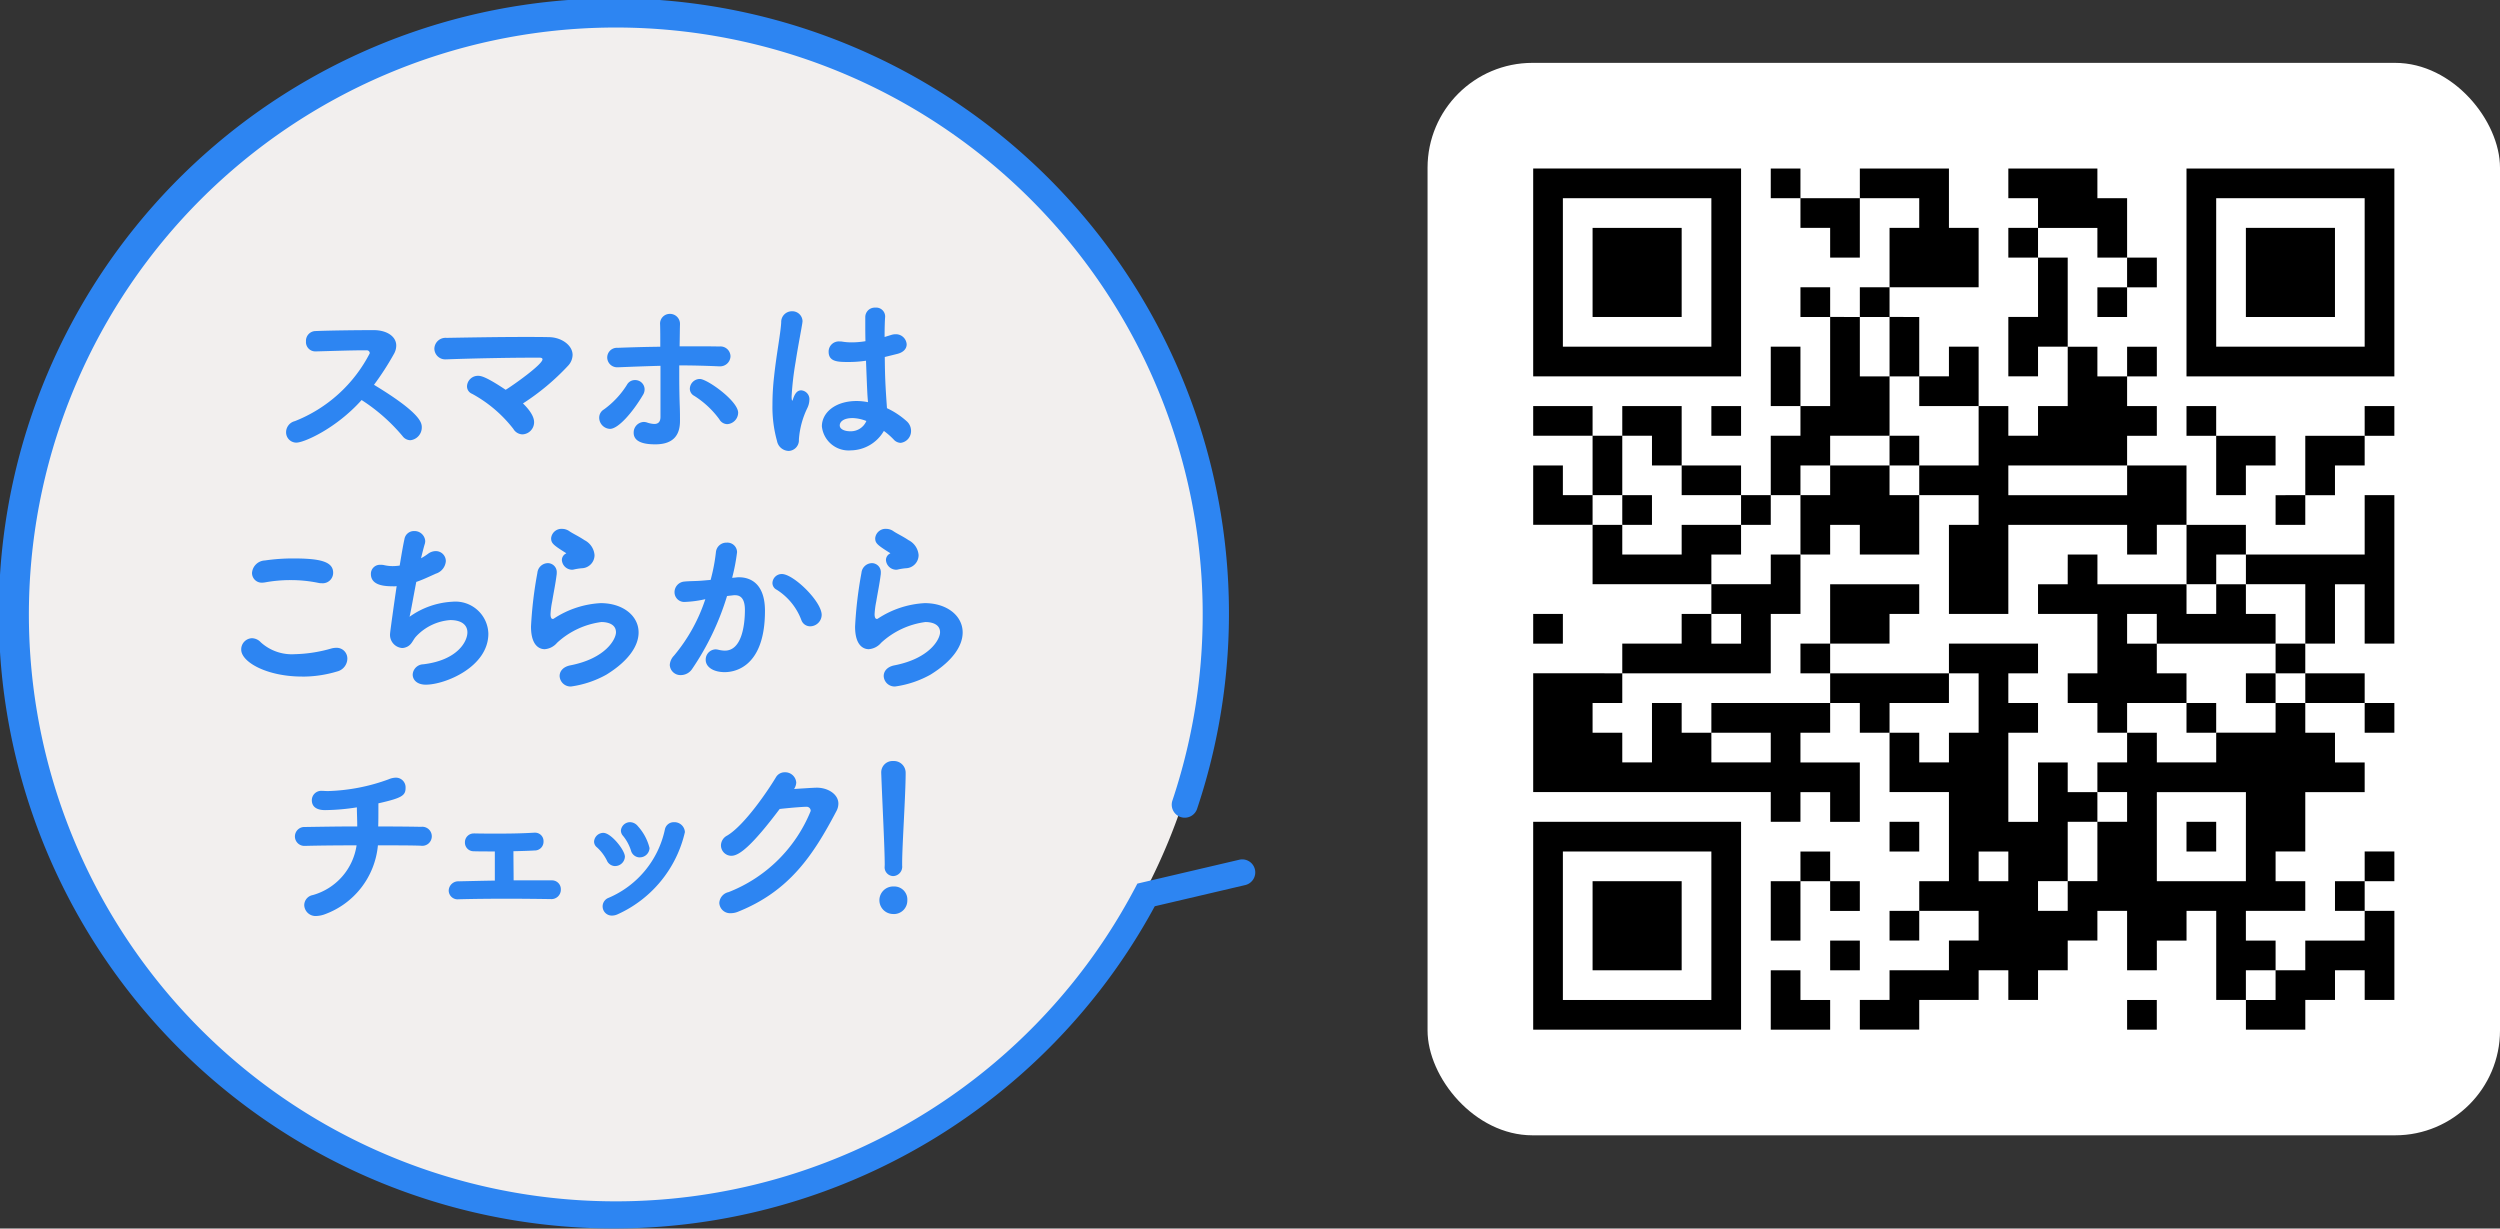 <svg xmlns="http://www.w3.org/2000/svg" width="214.463" height="105.391" viewBox="0 0 214.463 105.391">
  <rect x="0" y="0" width="214.463" height="105.391" fill="#333333" stroke="none"/>
  <g id="グループ_414" data-name="グループ 414" transform="translate(-2040.537 -143.607)">
    <path id="パス_24550" data-name="パス 24550" d="M104.627,364.95a51.321,51.321,0,1,0-51.321,51.321,51.321,51.321,0,0,0,51.321-51.321" transform="translate(2040 -168.685)" fill="#f2efee"/>
    <path id="パス_24551" data-name="パス 24551" d="M94.743,397.446a52.939,52.939,0,0,0,4.855-7.41l7.76-1.818a1.116,1.116,0,1,0-.509-2.174l-8.742,2.048-.238.449a50.348,50.348,0,1,1,3.252-7.6,1.117,1.117,0,1,0,2.119.705,52.765,52.765,0,1,0-8.5,15.8" transform="translate(2040 -168.685)" fill="#2d85f2"/>
    <path id="パス_24552" data-name="パス 24552" d="M25.971,350.264a.884.884,0,0,1-.892-.9.986.986,0,0,1,.751-.944,12.3,12.3,0,0,0,6.428-5.824.255.255,0,0,0-.28-.252H31.7c-1.048,0-2.847.063-4.083.094h-.031a.8.8,0,0,1-.8-.866.835.835,0,0,1,.829-.881c1.126-.047,3.411-.079,4.975-.079,1.126,0,1.939.536,1.939,1.323a1.471,1.471,0,0,1-.219.755,23.891,23.891,0,0,1-1.69,2.613c3.974,2.408,4.1,3.243,4.1,3.636a1.1,1.1,0,0,1-.986,1.118.86.86,0,0,1-.671-.363,15.543,15.543,0,0,0-3.505-3.085c-2.2,2.456-4.943,3.652-5.584,3.652" transform="translate(2040 -168.685)" fill="#2d85f2"/>
    <path id="パス_24553" data-name="パス 24553" d="M46.355,348.5a1.043,1.043,0,0,1-1,1.055.935.935,0,0,1-.782-.472,11.356,11.356,0,0,0-3.536-3.007.687.687,0,0,1-.438-.645.94.94,0,0,1,.954-.9c.25,0,.688.079,2.363,1.2.625-.378,3.159-2.172,3.159-2.613,0-.079-.062-.142-.25-.142h-.657c-2.018,0-5.147.063-7.305.142h-.047a.933.933,0,0,1-1.017-.929.959.959,0,0,1,1.048-.913c1.83-.031,4.412-.078,6.68-.078.75,0,1.47,0,2.111.016,1.064.015,2.019.692,2.019,1.526a1.39,1.39,0,0,1-.376.913A20.226,20.226,0,0,1,45.4,346.9c.907.881.954,1.416.954,1.605" transform="translate(2040 -168.685)" fill="#2d85f2"/>
    <path id="パス_24554" data-name="パス 24554" d="M51.94,348.123a.818.818,0,0,1,.406-.708,7.549,7.549,0,0,0,1.972-2.109.769.769,0,0,1,.688-.409.806.806,0,0,1,.829.787.9.9,0,0,1-.141.487c-.875,1.48-2.111,2.912-2.831,2.912a.965.965,0,0,1-.923-.96m6.93-8.011c-.016.456-.016,1.117-.032,1.888h1.018c.813,0,1.611,0,2.393.016a.862.862,0,0,1,.954.834.89.89,0,0,1-.97.866h-.062c-1.111-.047-2.237-.079-3.364-.079v.913c0,.929.016,1.858.047,2.66.016.5.016.756.016,1.2,0,1.024-.407,2-2.112,2-.626,0-1.861-.063-1.861-.992a.906.906,0,0,1,.86-.929.9.9,0,0,1,.282.047,2.206,2.206,0,0,0,.625.126c.3,0,.532-.141.532-.613v-4.376c-1.2.031-2.409.078-3.613.126h-.047a.85.85,0,0,1-.908-.85.835.835,0,0,1,.908-.819c1.2-.047,2.424-.079,3.644-.094,0-.772,0-1.433-.015-1.857v-.032a.835.835,0,0,1,.829-.929.857.857,0,0,1,.876.882Zm3.379,8.153a7.858,7.858,0,0,0-2.158-2.015.692.692,0,0,1-.376-.614.865.865,0,0,1,.86-.834c.626,0,3.285,1.889,3.285,2.9a1,1,0,0,1-.939.976.8.8,0,0,1-.672-.409" transform="translate(2040 -168.685)" fill="#2d85f2"/>
    <path id="パス_24555" data-name="パス 24555" d="M68.148,350.972a1.043,1.043,0,0,1-.955-.85,10.884,10.884,0,0,1-.391-3.1,21.235,21.235,0,0,1,.141-2.44c.2-1.889.548-3.62.61-4.627a.918.918,0,0,1,.907-.961.88.88,0,0,1,.923.85c0,.048-.015.1-.015.142-.11.708-.376,2.015-.579,3.353a26.006,26.006,0,0,0-.344,2.959c0,.267.031.362.062.362.016,0,.032-.048.063-.142.2-.614.453-.74.7-.74a.76.76,0,0,1,.7.834,1.718,1.718,0,0,1-.188.709A7.366,7.366,0,0,0,69.07,350a.913.913,0,0,1-.922.976m8.885-9.964a1.255,1.255,0,0,1,.329-.047.925.925,0,0,1,.954.865c0,.347-.235.693-.86.835l-1.018.252c.016,1.715.047,2.376.188,4.391a6.858,6.858,0,0,1,1.69,1.118,1.1,1.1,0,0,1,.375.818,1.017,1.017,0,0,1-.891,1.039.836.836,0,0,1-.61-.3,6.243,6.243,0,0,0-.83-.724,3.33,3.33,0,0,1-2.831,1.668,2.305,2.305,0,0,1-2.487-2.061c0-1.15,1.111-2.173,2.987-2.173a5.052,5.052,0,0,1,.97.1c-.062-.724-.062-.74-.172-3.557a10.048,10.048,0,0,1-1.548.11c-.892,0-1.658-.032-1.658-.882a.873.873,0,0,1,.938-.881,1.162,1.162,0,0,1,.235.016,4.8,4.8,0,0,0,.829.063,7.315,7.315,0,0,0,1.157-.1c-.015-.583-.015-1.133-.015-1.574V339.5a.816.816,0,0,1,.86-.819.77.77,0,0,1,.844.724v.063c-.031.41-.047,1.024-.047,1.732Zm-3.379,7.146c-.751,0-1.079.315-1.079.63,0,.346.469.5.876.5a1.45,1.45,0,0,0,1.407-.881,3.5,3.5,0,0,0-1.2-.252" transform="translate(2040 -168.685)" fill="#2d85f2"/>
    <path id="パス_24556" data-name="パス 24556" d="M26.455,370.331c-3.02,0-5.225-1.244-5.225-2.314a.959.959,0,0,1,.923-.976,1.074,1.074,0,0,1,.766.362,3.969,3.969,0,0,0,2.91,1.008,12.213,12.213,0,0,0,3.175-.5,1.775,1.775,0,0,1,.376-.047.918.918,0,0,1,.954.944,1.149,1.149,0,0,1-.876,1.086,10.282,10.282,0,0,1-3,.441m1.689-8.012a1.13,1.13,0,0,1-.313-.031,11.709,11.709,0,0,0-2.393-.236,12.01,12.01,0,0,0-2.128.189,1.813,1.813,0,0,1-.266.031.833.833,0,0,1-.891-.834,1.158,1.158,0,0,1,1.11-1.071,16.612,16.612,0,0,1,2.426-.173c2.267,0,3.425.252,3.425,1.228a.9.9,0,0,1-.97.9" transform="translate(2040 -168.685)" fill="#2d85f2"/>
    <path id="パス_24557" data-name="パス 24557" d="M34.246,362.587c-.75,0-1.892-.079-1.892-1.055a.775.775,0,0,1,.845-.787,1.089,1.089,0,0,1,.312.032,3.313,3.313,0,0,0,.689.079,4.113,4.113,0,0,0,.625-.048c.157-.96.3-1.794.407-2.266a.823.823,0,0,1,.829-.693.92.92,0,0,1,.954.85.9.9,0,0,1-.047.283c-.094.315-.2.74-.313,1.2a4.648,4.648,0,0,0,.594-.378,1.131,1.131,0,0,1,.674-.236.86.86,0,0,1,.86.865,1.223,1.223,0,0,1-.86,1.071c-.627.283-1.158.535-1.675.708-.25,1.275-.453,2.487-.578,2.991a6.913,6.913,0,0,1,3.661-1.291,2.825,2.825,0,0,1,3.1,2.739c0,2.865-3.722,4.376-5.365,4.376-.767,0-1.126-.425-1.126-.866a.933.933,0,0,1,.907-.882c2.91-.346,3.786-1.935,3.786-2.738,0-.614-.469-1.055-1.47-1.055a4.446,4.446,0,0,0-2.942,1.417c-.3.33-.375.787-.954.944a.759.759,0,0,1-.266.032,1.13,1.13,0,0,1-1-1.244c0-.11.329-2.487.563-4.061a2.153,2.153,0,0,1-.313.016" transform="translate(2040 -168.685)" fill="#2d85f2"/>
    <path id="パス_24558" data-name="パス 24558" d="M49.561,371.181a.937.937,0,0,1-1.016-.9c0-.393.281-.787.923-.913,3.065-.6,3.911-2.267,3.911-2.833,0-.8-.908-.882-1.252-.882a6.931,6.931,0,0,0-3.8,1.779,1.544,1.544,0,0,1-1.064.551c-.3,0-1.174-.142-1.174-1.936a34.636,34.636,0,0,1,.548-4.612.917.917,0,0,1,.892-.834.773.773,0,0,1,.767.85.755.755,0,0,1-.016.189c-.078.661-.25,1.495-.375,2.25a7.287,7.287,0,0,0-.141,1.087c0,.22.047.409.187.409a.141.141,0,0,0,.079-.016,8.07,8.07,0,0,1,4.035-1.338c1.893,0,3.254,1.071,3.254,2.519,0,1.1-.8,2.408-2.769,3.62a8.671,8.671,0,0,1-2.988,1.007m.251-10.042a.9.9,0,0,1-.2.031.89.89,0,0,1-.875-.834.619.619,0,0,1,.312-.535c.047-.032.063-.032.063-.047a.2.2,0,0,0-.047-.032c-1.079-.677-1.251-.834-1.251-1.259a.892.892,0,0,1,.938-.8,1.1,1.1,0,0,1,.626.2c.266.189.813.441,1.3.771a1.573,1.573,0,0,1,.86,1.275,1.127,1.127,0,0,1-1.1,1.134,5.376,5.376,0,0,0-.625.094" transform="translate(2040 -168.685)" fill="#2d85f2"/>
    <path id="パス_24559" data-name="パス 24559" d="M62.906,363.421a22.894,22.894,0,0,1-2.988,6.249,1.17,1.17,0,0,1-.954.535.918.918,0,0,1-.97-.866,1.254,1.254,0,0,1,.36-.8,14.624,14.624,0,0,0,2.69-4.848,9.248,9.248,0,0,1-1.721.236.834.834,0,0,1-.922-.834.917.917,0,0,1,.86-.913c.469-.047.954-.031,1.517-.079l.72-.062a15.534,15.534,0,0,0,.454-2.377.9.9,0,0,1,.923-.819.828.828,0,0,1,.891.819,16.541,16.541,0,0,1-.422,2.2l.344-.032a1.4,1.4,0,0,1,.25-.016c.923,0,2.222.488,2.222,2.881,0,5.147-2.957,5.257-3.457,5.257-.97,0-1.627-.441-1.627-1.055a.877.877,0,0,1,.86-.9,1.194,1.194,0,0,1,.219.032,2.556,2.556,0,0,0,.563.078c1.456,0,1.721-2.2,1.721-3.494,0-.866-.3-1.259-.829-1.259h-.125Zm7.133,2.6a.8.8,0,0,1-.751-.52,5.253,5.253,0,0,0-2.112-2.613.645.645,0,0,1-.375-.582.8.8,0,0,1,.814-.771c.985,0,3.41,2.345,3.41,3.51a1,1,0,0,1-.986.976" transform="translate(2040 -168.685)" fill="#2d85f2"/>
    <path id="パス_24560" data-name="パス 24560" d="M77.362,371.181a.937.937,0,0,1-1.016-.9c0-.393.281-.787.923-.913,3.066-.6,3.911-2.267,3.911-2.833,0-.8-.909-.882-1.252-.882a6.931,6.931,0,0,0-3.8,1.779,1.544,1.544,0,0,1-1.064.551c-.3,0-1.174-.142-1.174-1.936a34.637,34.637,0,0,1,.548-4.612.918.918,0,0,1,.892-.834.773.773,0,0,1,.767.85.755.755,0,0,1-.016.189c-.078.661-.25,1.495-.375,2.25a7.313,7.313,0,0,0-.142,1.087c0,.22.048.409.188.409a.141.141,0,0,0,.079-.016,8.07,8.07,0,0,1,4.035-1.338c1.892,0,3.253,1.071,3.253,2.519,0,1.1-.8,2.408-2.768,3.62a8.677,8.677,0,0,1-2.988,1.007m.251-10.042a.909.909,0,0,1-.2.031.89.89,0,0,1-.875-.834.619.619,0,0,1,.312-.535c.047-.032.063-.032.063-.047a.2.2,0,0,0-.047-.032c-1.079-.677-1.251-.834-1.251-1.259a.892.892,0,0,1,.938-.8,1.092,1.092,0,0,1,.625.2c.267.189.814.441,1.3.771a1.573,1.573,0,0,1,.86,1.275,1.127,1.127,0,0,1-1.1,1.134,5.376,5.376,0,0,0-.625.094" transform="translate(2040 -168.685)" fill="#2d85f2"/>
    <path id="パス_24561" data-name="パス 24561" d="M36.617,384.841c-.829-.031-2.174-.031-3.661-.031a6.972,6.972,0,0,1-4.614,5.934,2.293,2.293,0,0,1-.657.126.971.971,0,0,1-1.049-.929.888.888,0,0,1,.736-.866,5.22,5.22,0,0,0,3.754-4.265c-1.627,0-3.238.015-4.427.047h-.032a.811.811,0,1,1,.016-1.621c1.111-.016,2.816-.048,4.5-.048,0-.566-.031-1.18-.031-1.637a18.228,18.228,0,0,1-2.706.236c-.234,0-1.158,0-1.158-.85a.805.805,0,0,1,.877-.8h.109a4.436,4.436,0,0,0,.454.015,16.359,16.359,0,0,0,5.147-1.007,1.686,1.686,0,0,1,.61-.142.831.831,0,0,1,.844.882c0,.661-.328.866-2.331,1.322v.535c0,.457,0,.96-.016,1.448,1.581,0,2.973.016,3.677.032a.818.818,0,1,1-.016,1.621Z" transform="translate(2040 -168.685)" fill="#2d85f2"/>
    <path id="パス_24562" data-name="パス 24562" d="M41.218,383.787c.641.016,1.313.016,2.033.016,1.018,0,2.081-.016,3.1-.079h.062a.724.724,0,0,1,.751.756.753.753,0,0,1-.782.771c-.5.031-1.126.047-1.8.063,0,.834.016,1.826.016,2.5h3.269a.757.757,0,0,1,.782.788.808.808,0,0,1-.876.818h-.031c-1.111-.016-2.424-.031-3.707-.031-1.487,0-2.957.015-4.114.047h-.032a.764.764,0,0,1-.86-.74.823.823,0,0,1,.876-.8c.829-.016,1.924-.047,3.081-.063v-2.5c-.735,0-1.392,0-1.814-.016a.741.741,0,0,1-.751-.756.753.753,0,0,1,.782-.771Z" transform="translate(2040 -168.685)" fill="#2d85f2"/>
    <path id="パス_24563" data-name="パス 24563" d="M53.295,386.589a.781.781,0,0,1-.7-.488,3.839,3.839,0,0,0-.846-1.118.627.627,0,0,1-.25-.488.8.8,0,0,1,.8-.755c.657,0,1.846,1.479,1.846,2.046a.844.844,0,0,1-.844.8m-.266,4.25a.787.787,0,0,1-.282-1.527,8.23,8.23,0,0,0,4.817-5.84.775.775,0,0,1,.783-.645.9.9,0,0,1,.939.85,10.248,10.248,0,0,1-5.772,7.051,1.191,1.191,0,0,1-.485.111m2.377-4.99a.794.794,0,0,1-.751-.6,3.784,3.784,0,0,0-.672-1.244.688.688,0,0,1-.188-.456.791.791,0,0,1,.8-.724.885.885,0,0,1,.657.346,4.341,4.341,0,0,1,1,1.873.834.834,0,0,1-.845.8" transform="translate(2040 -168.685)" fill="#2d85f2"/>
    <path id="パス_24564" data-name="パス 24564" d="M63.291,385.707a.9.9,0,0,1-.907-.9.967.967,0,0,1,.532-.834c1.485-.882,3.5-3.857,4.177-4.99a.87.87,0,0,1,.766-.441.953.953,0,0,1,.985.882,1.1,1.1,0,0,1-.187.551c.062,0,1.611-.111,1.955-.111.938,0,1.846.551,1.846,1.37a1.377,1.377,0,0,1-.172.645c-1.987,3.778-4.036,6.879-8.479,8.642a1.642,1.642,0,0,1-.579.11.926.926,0,0,1-.985-.882,1.01,1.01,0,0,1,.8-.928,12.527,12.527,0,0,0,7.039-6.958.346.346,0,0,0-.36-.362c-.172,0-1.016.048-2.3.189-2.347,3.117-3.458,4.014-4.13,4.014" transform="translate(2040 -168.685)" fill="#2d85f2"/>
    <path id="パス_24565" data-name="パス 24565" d="M77.183,390.7a1.181,1.181,0,1,1,.016-2.361,1.12,1.12,0,0,1,1.173,1.2,1.153,1.153,0,0,1-1.189,1.165m-.75-4.25c0-1.4-.2-5.147-.3-7.854v-.048a.971.971,0,0,1,1.033-.975,1.007,1.007,0,0,1,1.063,1.023c0,1.841-.3,6.233-.3,7.728v.22a.807.807,0,0,1-.766.9.754.754,0,0,1-.735-.835Z" transform="translate(2040 -168.685)" fill="#2d85f2"/>
    <g id="QR_173459" transform="translate(2163.155 149.155)">
      <rect id="長方形_270" data-name="長方形 270" width="92" height="92" rx="9" transform="translate(-0.155 -0.155)" fill="#fff"/>
      <g id="グループ_413" data-name="グループ 413" transform="translate(8.907 8.907)">
        <path id="パス_24781" data-name="パス 24781" d="M28-251.084v8.916H45.832V-260H28Zm15.285,0v6.369H30.547v-12.737H43.285Z" transform="translate(-28 260)"/>
        <path id="パス_24782" data-name="パス 24782" d="M44-240.179v3.821h7.642V-244H44Z" transform="translate(-38.905 249.095)"/>
        <path id="パス_24783" data-name="パス 24783" d="M48.38-258.726v1.274h2.547v2.547h2.547v2.547h2.547v-5.095h5.095v2.547H58.57v5.095H56.022v2.547H53.475v-2.547H50.927v2.547h2.547v7.642H50.927v-5.095H48.38v5.095h2.547v2.547H48.38v5.095H45.832v-2.547H40.737v-5.095H35.642v2.547H33.095v-2.547H28v2.547h5.095v5.095H30.547v-2.547H28v5.095h5.095v5.095h10.19v2.547H40.737v2.547H35.642v2.547H28v10.19H48.38v2.547h2.547V-206.5h2.547v2.547h2.547v-5.095H50.927V-211.6h2.547v-2.547h2.547v2.547H58.57v5.095h5.095v7.642H61.117v2.547H58.57v2.547h2.547v-2.547h5.095v2.547H63.665v2.547H58.57v2.547H56.022v2.547h5.095v-2.547h5.095v-2.547H68.76v2.547h2.547v-2.547h2.547v-2.547H76.4v-2.547h2.547v5.095H81.5v-2.547h2.547v-2.547h2.547v7.642h2.547v2.547h5.095v-2.547h2.547v-2.547h2.547v2.547h2.547v-7.642H99.329v-2.547h2.547v-2.547H99.329v2.547H96.782v2.547h2.547v2.547H94.234v2.547H91.687v-2.547H89.139v-2.547h5.095v-2.547H91.687v-2.547h2.547V-206.5h5.095v-2.547H96.782V-211.6H94.234v-2.547h5.095v2.547h2.547v-2.547H99.329v-2.547H94.234v-2.547h2.547v-5.095h2.547v5.095h2.547v-12.737H99.329v5.095H89.139v-2.547H84.044v-5.095H78.949v-2.547H81.5v-2.547H78.949v-2.547H81.5v-2.547H78.949v2.547H76.4v-2.547H73.854v-7.642H71.307v-2.547H76.4v2.547h2.547v2.547H76.4v2.547h2.547v-2.547H81.5v-2.547H78.949v-5.095H76.4V-260H68.76v2.547h2.547v2.547H68.76v2.547h2.547v5.095H68.76v5.095h2.547v-2.547h2.547v5.095H71.307v2.547H68.76v-2.547H66.212v-5.095H63.665v2.547H61.117v-5.095H58.57v-2.547h7.642v-5.095H63.665V-260H56.022v2.547H50.927V-260H48.38Zm10.19,14.011v2.547h2.547v2.547h5.095v5.095H61.117v2.547h5.095v2.547H63.665v7.642H68.76v-7.642h10.19v2.547H81.5v-2.547h2.547v5.095h2.547v-2.547h2.547v2.547h5.095v5.095H91.687v2.547h2.547v2.547H91.687v2.547H86.592v2.547H81.5V-211.6H78.949v2.547H76.4v2.547h2.547v2.547H76.4v5.095H73.854v2.547H71.307v-2.547h2.547v-5.095H76.4V-206.5H73.854v-2.547H71.307v5.095H68.76V-211.6h2.547v-2.547H68.76v-2.547h2.547v-2.547H63.665v2.547h2.547v5.095H63.665v2.547H61.117V-211.6H58.57v-2.547h5.095v-2.547H53.475v2.547H43.285v2.547H48.38v2.547H43.285V-211.6H40.737v-2.547H38.19v5.095H35.642V-211.6H33.095v-2.547h2.547v-2.547H48.38v-5.095h2.547v-5.095H48.38v2.547H43.285v-2.547h2.547v-2.547H40.737v2.547H35.642v-2.547H33.095v-2.547h2.547v-5.095H38.19v2.547h2.547v2.547h5.095v2.547H48.38v-2.547h2.547v-2.547h2.547v-2.547H58.57v-5.095H56.022v-5.095H58.57Zm20.38,11.464v1.274H68.76v-2.547h10.19ZM45.832-220.514v1.274H43.285v-2.547h2.547Zm43.307,17.832v3.821H81.5V-206.5h7.642Zm-20.38,2.547v1.274H66.212v-2.547H68.76Zm22.927,10.19v1.274H89.139v-2.547h2.547Z" transform="translate(-28 260)"/>
        <path id="パス_24784" data-name="パス 24784" d="M107.642-186.726v1.274h-5.095v2.547H100v5.095h2.547v-2.547h2.547v2.547h5.095v-5.095h-2.547v-2.547h2.547V-188h-2.547Z" transform="translate(-77.073 210.927)"/>
        <path id="パス_24785" data-name="パス 24785" d="M52-170.726v1.274h2.547V-172H52Z" transform="translate(-44.358 200.022)"/>
        <path id="パス_24786" data-name="パス 24786" d="M166.547-154.726v1.274H164v2.547h5.095v5.095h-2.547v2.547h2.547v2.547h2.547v-2.547h5.095v2.547h2.547v-2.547h-2.547v-2.547H174.19v-2.547h10.19v-2.547h-2.547v-2.547h-2.547v2.547h-2.547v-2.547h-7.642V-156h-2.547Zm7.642,5.095v1.274h-2.547v-2.547h2.547Z" transform="translate(-120.693 189.117)"/>
        <path id="パス_24787" data-name="パス 24787" d="M102.547-145.453v2.547H100v2.547h2.547v-2.547h5.095v-2.547h2.547V-148h-7.642Z" transform="translate(-77.073 183.665)"/>
        <path id="パス_24788" data-name="パス 24788" d="M220-122.726v1.274h2.547V-124H220Z" transform="translate(-158.861 167.307)"/>
        <path id="パス_24789" data-name="パス 24789" d="M204-82.726v1.274h2.547V-84H204Z" transform="translate(-147.956 140.044)"/>
        <path id="パス_24790" data-name="パス 24790" d="M204-251.084v8.916h17.832V-260H204Zm15.285,0v6.369H206.547v-12.737h12.737Z" transform="translate(-147.956 260)"/>
        <path id="パス_24791" data-name="パス 24791" d="M220-240.179v3.821h7.642V-244H220Z" transform="translate(-158.861 249.095)"/>
        <path id="パス_24792" data-name="パス 24792" d="M76-194.726v1.274h2.547V-196H76Z" transform="translate(-60.715 216.38)"/>
        <path id="パス_24793" data-name="パス 24793" d="M204-194.726v1.274h2.547v5.095h2.547v-2.547h2.547v-2.547h-5.095V-196H204Z" transform="translate(-147.956 216.38)"/>
        <path id="パス_24794" data-name="パス 24794" d="M235.642-194.726v1.274h-5.095v5.095H228v2.547h2.547v-2.547h2.547v-2.547h2.547v-2.547h2.547V-196h-2.547Z" transform="translate(-164.313 216.38)"/>
        <path id="パス_24795" data-name="パス 24795" d="M28-138.726v1.274h2.547V-140H28Z" transform="translate(-28 178.212)"/>
        <path id="パス_24796" data-name="パス 24796" d="M28-75.084v8.916H45.832V-84H28Zm15.285,0v6.369H30.547V-81.453H43.285Z" transform="translate(-28 140.044)"/>
        <path id="パス_24797" data-name="パス 24797" d="M44-64.179v3.821h7.642V-68H44Z" transform="translate(-38.905 129.139)"/>
        <path id="パス_24798" data-name="パス 24798" d="M124-82.726v1.274h2.547V-84H124Z" transform="translate(-93.43 140.044)"/>
        <path id="パス_24799" data-name="パス 24799" d="M94.547-74.726v1.274H92v5.095h2.547v-5.095h2.547v2.547h2.547v-2.547H97.095V-76H94.547Z" transform="translate(-71.62 134.592)"/>
        <path id="パス_24800" data-name="パス 24800" d="M108-50.726v1.274h2.547V-52H108Z" transform="translate(-82.525 118.234)"/>
        <path id="パス_24801" data-name="パス 24801" d="M92-41.453v2.547h5.095v-2.547H94.547V-44H92Z" transform="translate(-71.62 112.782)"/>
        <path id="パス_24802" data-name="パス 24802" d="M188-34.726v1.274h2.547V-36H188Z" transform="translate(-137.051 107.329)"/>
      </g>
    </g>
  </g>
</svg>
